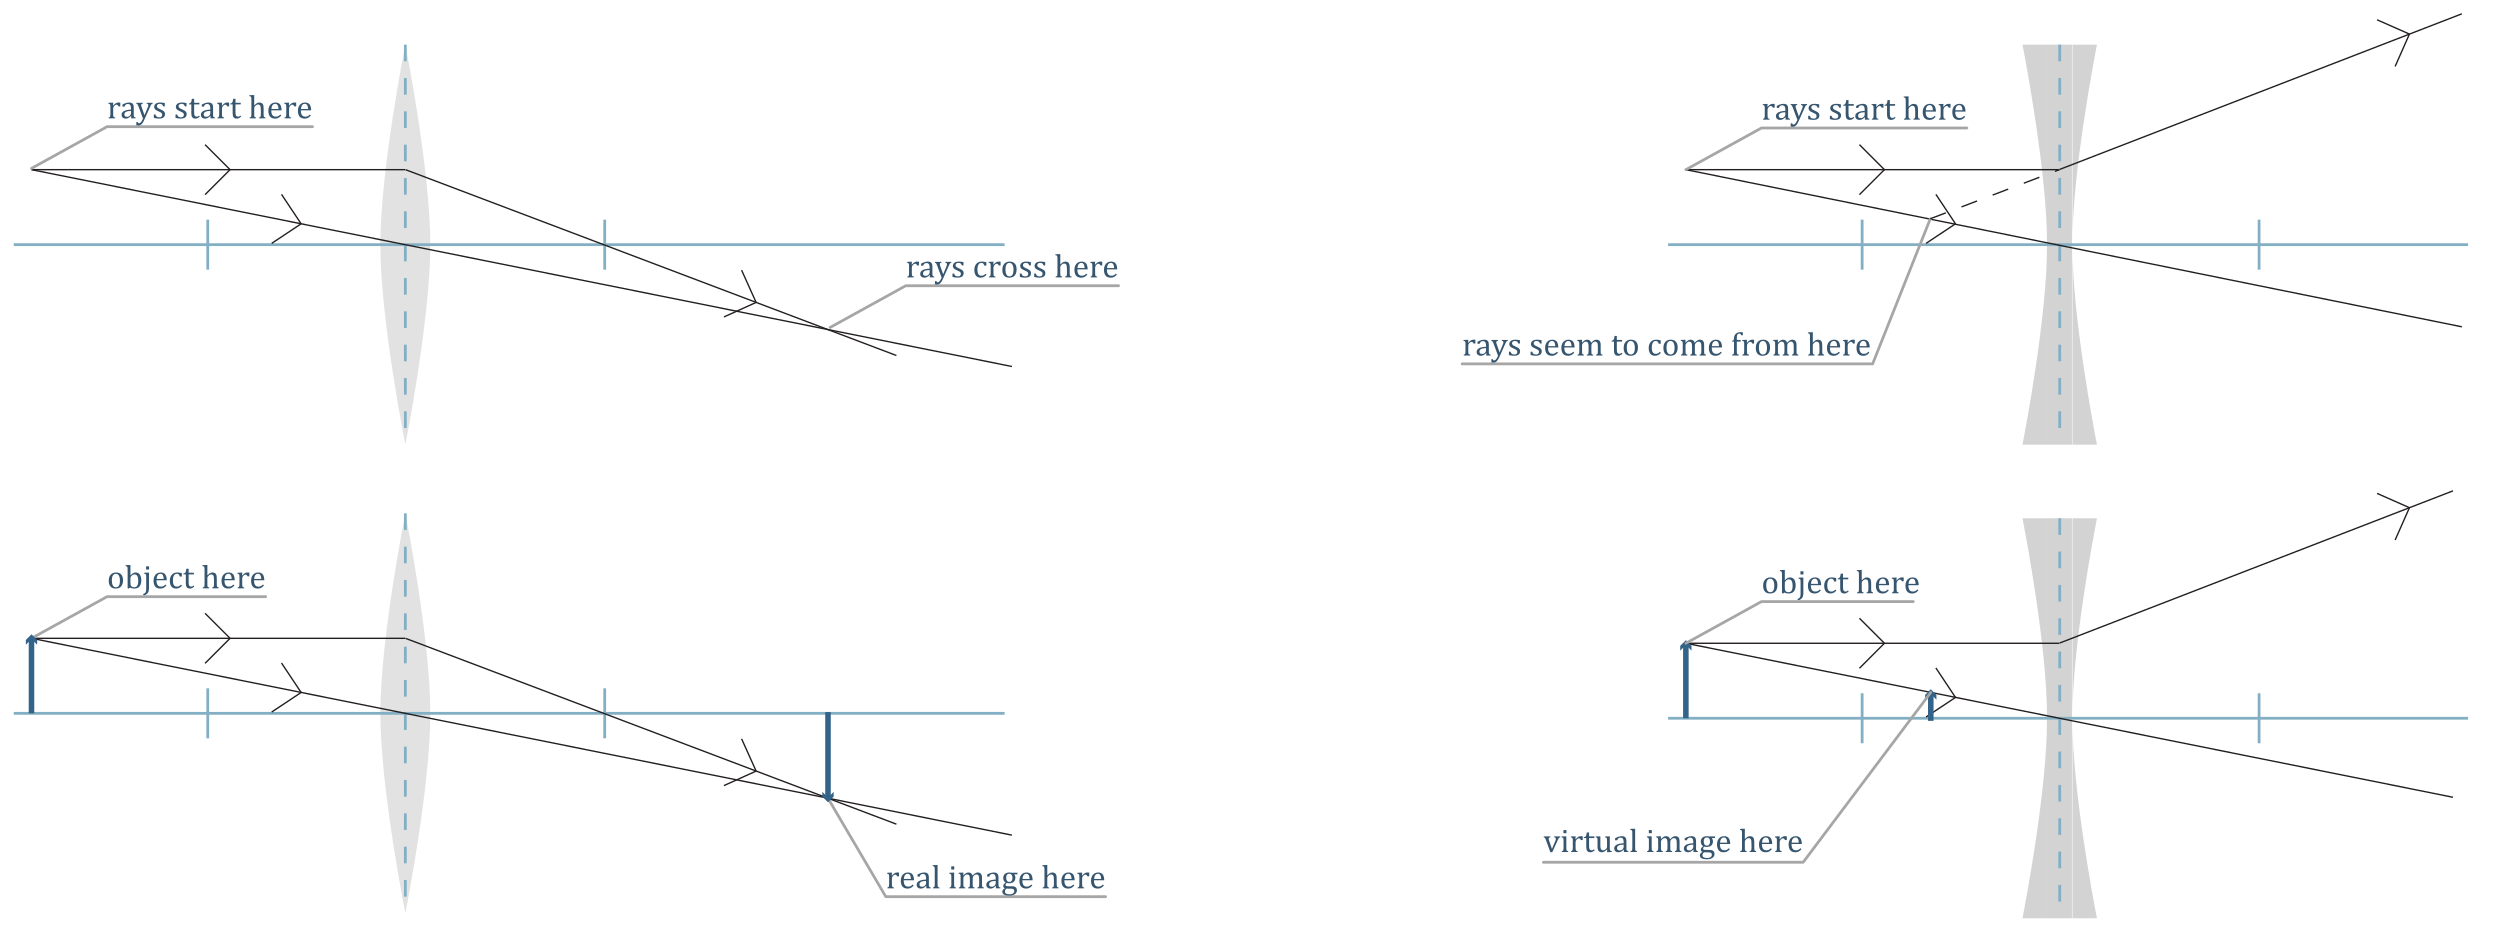 <?xml version="1.0" encoding="UTF-8"?>
<svg xmlns="http://www.w3.org/2000/svg" xmlns:xlink="http://www.w3.org/1999/xlink" width="900pt" height="339.425pt" viewBox="0 0 900 339.425" version="1.1">
<defs>
<g>
<symbol overflow="visible" id="glyph0-0">
<path style="stroke:none;" d="M 2.156 -4.625 L 2.234 -4.609 C 2.453 -4.867 2.648 -5.07 2.828 -5.219 C 3.016 -5.375 3.211 -5.492 3.422 -5.578 C 3.641 -5.66 3.883 -5.703 4.156 -5.703 C 4.375 -5.703 4.578 -5.691 4.766 -5.672 L 4.766 -4.312 L 4.109 -4.312 C 4.016 -4.531 3.91 -4.688 3.797 -4.781 C 3.691 -4.875 3.551 -4.922 3.375 -4.922 C 3.227 -4.922 3.086 -4.879 2.953 -4.797 C 2.816 -4.711 2.68 -4.594 2.547 -4.438 C 2.422 -4.281 2.332 -4.133 2.281 -4 C 2.227 -3.863 2.203 -3.703 2.203 -3.516 L 2.203 -1.469 C 2.203 -1.113 2.223 -0.867 2.266 -0.734 C 2.316 -0.598 2.391 -0.5 2.484 -0.438 C 2.586 -0.375 2.738 -0.32 2.938 -0.281 L 2.938 0 L 0.578 0 L 0.578 -0.281 C 0.723 -0.332 0.828 -0.375 0.891 -0.406 C 0.953 -0.445 1.004 -0.5 1.047 -0.562 C 1.098 -0.625 1.133 -0.719 1.156 -0.844 C 1.188 -0.969 1.203 -1.172 1.203 -1.453 L 1.203 -4 C 1.203 -4.25 1.195 -4.445 1.188 -4.594 C 1.176 -4.75 1.145 -4.875 1.094 -4.969 C 1.051 -5.062 0.984 -5.129 0.891 -5.172 C 0.797 -5.223 0.66 -5.266 0.484 -5.297 L 0.484 -5.594 L 1.859 -5.656 L 2.219 -5.656 Z M 2.156 -4.625 "/>
</symbol>
<symbol overflow="visible" id="glyph0-1">
<path style="stroke:none;" d="M 3.953 -0.844 L 3.875 -0.859 C 3.531 -0.516 3.207 -0.27 2.906 -0.125 C 2.613 0.02 2.297 0.094 1.953 0.094 C 1.66 0.094 1.398 0.035 1.172 -0.078 C 0.941 -0.191 0.766 -0.352 0.641 -0.562 C 0.523 -0.77 0.469 -1.016 0.469 -1.297 C 0.469 -1.859 0.75 -2.297 1.312 -2.609 C 1.875 -2.922 2.723 -3.102 3.859 -3.156 L 3.859 -3.531 C 3.859 -3.938 3.816 -4.254 3.734 -4.484 C 3.66 -4.723 3.539 -4.895 3.375 -5 C 3.207 -5.113 2.984 -5.172 2.703 -5.172 C 2.391 -5.172 2.141 -5.086 1.953 -4.922 C 1.773 -4.766 1.641 -4.531 1.547 -4.219 L 0.781 -4.219 L 0.781 -4.969 C 1.156 -5.164 1.469 -5.312 1.719 -5.406 C 1.969 -5.5 2.219 -5.57 2.469 -5.625 C 2.719 -5.676 2.969 -5.703 3.219 -5.703 C 3.602 -5.703 3.91 -5.641 4.141 -5.516 C 4.379 -5.391 4.555 -5.203 4.672 -4.953 C 4.797 -4.703 4.859 -4.316 4.859 -3.797 L 4.859 -1.766 C 4.859 -1.473 4.859 -1.266 4.859 -1.141 C 4.867 -1.023 4.879 -0.914 4.891 -0.812 C 4.91 -0.719 4.941 -0.641 4.984 -0.578 C 5.023 -0.516 5.082 -0.461 5.156 -0.422 C 5.238 -0.379 5.363 -0.332 5.531 -0.281 L 5.531 0 L 3.922 0 Z M 3.859 -2.672 C 3.066 -2.66 2.473 -2.551 2.078 -2.344 C 1.68 -2.145 1.484 -1.844 1.484 -1.438 C 1.484 -1.219 1.523 -1.039 1.609 -0.906 C 1.703 -0.781 1.816 -0.691 1.953 -0.641 C 2.086 -0.586 2.25 -0.562 2.438 -0.562 C 2.707 -0.562 2.953 -0.625 3.172 -0.75 C 3.391 -0.883 3.555 -1.051 3.672 -1.25 C 3.797 -1.445 3.859 -1.645 3.859 -1.844 Z M 3.859 -2.672 "/>
</symbol>
<symbol overflow="visible" id="glyph0-2">
<path style="stroke:none;" d="M 3.047 0.484 C 2.828 0.961 2.613 1.352 2.406 1.656 C 2.207 1.957 1.988 2.18 1.75 2.328 C 1.508 2.484 1.219 2.562 0.875 2.562 C 0.664 2.562 0.426 2.535 0.156 2.484 L 0.156 1.328 L 0.672 1.328 C 0.723 1.492 0.781 1.609 0.844 1.672 C 0.914 1.734 1.02 1.766 1.156 1.766 C 1.27 1.766 1.375 1.738 1.469 1.688 C 1.562 1.645 1.656 1.566 1.75 1.453 C 1.852 1.348 1.973 1.18 2.109 0.953 C 2.242 0.723 2.395 0.438 2.562 0.094 L 0.922 -4.312 C 0.816 -4.602 0.727 -4.805 0.656 -4.922 C 0.594 -5.035 0.523 -5.117 0.453 -5.172 C 0.379 -5.234 0.27 -5.281 0.125 -5.312 L 0.125 -5.609 L 2.5 -5.609 L 2.5 -5.312 C 2.32 -5.27 2.191 -5.227 2.109 -5.188 C 2.035 -5.145 1.984 -5.094 1.953 -5.031 C 1.922 -4.969 1.906 -4.883 1.906 -4.781 C 1.906 -4.676 1.914 -4.566 1.938 -4.453 C 1.957 -4.336 2 -4.207 2.062 -4.062 L 3.094 -1.125 L 4.266 -3.938 C 4.336 -4.094 4.391 -4.234 4.422 -4.359 C 4.461 -4.492 4.484 -4.617 4.484 -4.734 C 4.484 -4.898 4.438 -5.023 4.344 -5.109 C 4.25 -5.191 4.094 -5.258 3.875 -5.312 L 3.875 -5.609 L 6.062 -5.609 L 6.062 -5.312 C 5.906 -5.281 5.785 -5.234 5.703 -5.172 C 5.617 -5.109 5.535 -5.004 5.453 -4.859 C 5.379 -4.723 5.285 -4.531 5.172 -4.281 Z M 3.047 0.484 "/>
</symbol>
<symbol overflow="visible" id="glyph0-3">
<path style="stroke:none;" d="M 4.5 -4.312 L 3.938 -4.312 C 3.844 -4.551 3.738 -4.738 3.625 -4.875 C 3.508 -5.008 3.375 -5.102 3.219 -5.156 C 3.07 -5.207 2.895 -5.234 2.688 -5.234 C 2.375 -5.234 2.125 -5.16 1.938 -5.016 C 1.75 -4.867 1.656 -4.672 1.656 -4.422 C 1.656 -4.242 1.691 -4.094 1.766 -3.969 C 1.836 -3.852 1.953 -3.742 2.109 -3.641 C 2.266 -3.547 2.539 -3.41 2.938 -3.234 C 3.344 -3.066 3.648 -2.91 3.859 -2.766 C 4.078 -2.617 4.25 -2.445 4.375 -2.25 C 4.5 -2.062 4.562 -1.836 4.562 -1.578 C 4.562 -1.266 4.508 -1.004 4.406 -0.797 C 4.301 -0.586 4.148 -0.414 3.953 -0.281 C 3.766 -0.145 3.535 -0.051 3.266 0 C 3.004 0.062 2.719 0.094 2.406 0.094 C 2.082 0.094 1.766 0.066 1.453 0.016 C 1.141 -0.023 0.836 -0.086 0.547 -0.172 L 0.547 -1.391 L 1.125 -1.391 C 1.227 -1.035 1.383 -0.773 1.594 -0.609 C 1.801 -0.453 2.086 -0.375 2.453 -0.375 C 2.586 -0.375 2.723 -0.383 2.859 -0.406 C 2.992 -0.438 3.113 -0.484 3.219 -0.547 C 3.32 -0.617 3.406 -0.711 3.469 -0.828 C 3.531 -0.953 3.562 -1.102 3.562 -1.281 C 3.562 -1.477 3.52 -1.641 3.438 -1.766 C 3.363 -1.891 3.242 -2.004 3.078 -2.109 C 2.922 -2.211 2.633 -2.352 2.219 -2.531 C 1.863 -2.676 1.578 -2.816 1.359 -2.953 C 1.148 -3.098 0.984 -3.266 0.859 -3.453 C 0.734 -3.648 0.672 -3.879 0.672 -4.141 C 0.672 -4.461 0.758 -4.738 0.938 -4.969 C 1.113 -5.207 1.363 -5.391 1.688 -5.516 C 2.02 -5.641 2.406 -5.703 2.844 -5.703 C 3.102 -5.703 3.352 -5.688 3.594 -5.656 C 3.832 -5.633 4.133 -5.586 4.5 -5.516 Z M 4.5 -4.312 "/>
</symbol>
<symbol overflow="visible" id="glyph0-4">
<path style="stroke:none;" d=""/>
</symbol>
<symbol overflow="visible" id="glyph0-5">
<path style="stroke:none;" d="M 0.219 -5.312 C 0.414 -5.344 0.57 -5.395 0.688 -5.469 C 0.812 -5.551 0.906 -5.648 0.969 -5.766 C 1.039 -5.891 1.098 -6.047 1.141 -6.234 C 1.18 -6.422 1.223 -6.691 1.266 -7.047 L 2.094 -7.047 L 2.094 -5.609 L 3.984 -5.609 L 3.984 -5.016 L 2.094 -5.016 L 2.094 -2.406 C 2.094 -2.02 2.109 -1.711 2.141 -1.484 C 2.172 -1.266 2.227 -1.094 2.312 -0.969 C 2.395 -0.844 2.488 -0.75 2.594 -0.688 C 2.707 -0.633 2.852 -0.609 3.031 -0.609 C 3.188 -0.609 3.332 -0.641 3.469 -0.703 C 3.602 -0.773 3.738 -0.867 3.875 -0.984 L 4.141 -0.672 C 3.859 -0.398 3.594 -0.203 3.344 -0.078 C 3.102 0.035 2.848 0.094 2.578 0.094 C 2.078 0.094 1.703 -0.051 1.453 -0.344 C 1.203 -0.645 1.078 -1.117 1.078 -1.766 L 1.078 -5.016 L 0.219 -5.016 Z M 0.219 -5.312 "/>
</symbol>
<symbol overflow="visible" id="glyph0-6">
<path style="stroke:none;" d="M 2.141 -4.688 L 2.156 -4.672 C 2.469 -4.984 2.711 -5.203 2.891 -5.328 C 3.066 -5.453 3.238 -5.547 3.406 -5.609 C 3.582 -5.672 3.77 -5.703 3.969 -5.703 C 4.188 -5.703 4.379 -5.676 4.547 -5.625 C 4.711 -5.57 4.859 -5.492 4.984 -5.391 C 5.117 -5.285 5.223 -5.156 5.297 -5 C 5.379 -4.852 5.438 -4.676 5.469 -4.469 C 5.508 -4.258 5.531 -3.992 5.531 -3.672 L 5.531 -1.469 C 5.531 -1.125 5.547 -0.891 5.578 -0.766 C 5.609 -0.648 5.66 -0.555 5.734 -0.484 C 5.816 -0.41 5.973 -0.344 6.203 -0.281 L 6.203 0 L 3.891 0 L 3.891 -0.281 C 4.047 -0.332 4.156 -0.375 4.219 -0.406 C 4.281 -0.445 4.332 -0.5 4.375 -0.562 C 4.426 -0.625 4.461 -0.719 4.484 -0.844 C 4.516 -0.977 4.531 -1.176 4.531 -1.438 L 4.531 -2.984 C 4.531 -3.492 4.504 -3.883 4.453 -4.156 C 4.398 -4.438 4.297 -4.645 4.141 -4.781 C 3.984 -4.926 3.77 -5 3.5 -5 C 3.344 -5 3.203 -4.969 3.078 -4.906 C 2.953 -4.852 2.805 -4.754 2.641 -4.609 C 2.473 -4.473 2.348 -4.332 2.266 -4.188 C 2.18 -4.039 2.141 -3.879 2.141 -3.703 L 2.141 -1.469 C 2.141 -1.195 2.145 -1.004 2.156 -0.891 C 2.176 -0.785 2.203 -0.691 2.234 -0.609 C 2.273 -0.535 2.332 -0.473 2.406 -0.422 C 2.488 -0.379 2.617 -0.332 2.797 -0.281 L 2.797 0 L 0.469 0 L 0.469 -0.281 C 0.645 -0.332 0.77 -0.379 0.844 -0.422 C 0.914 -0.461 0.973 -0.516 1.016 -0.578 C 1.055 -0.648 1.082 -0.75 1.094 -0.875 C 1.113 -1 1.125 -1.195 1.125 -1.469 L 1.125 -6.375 C 1.125 -6.75 1.117 -7.008 1.109 -7.156 C 1.109 -7.301 1.094 -7.426 1.062 -7.531 C 1.039 -7.633 1.008 -7.711 0.969 -7.766 C 0.926 -7.828 0.863 -7.875 0.781 -7.906 C 0.707 -7.945 0.57 -7.984 0.375 -8.016 L 0.375 -8.328 L 1.781 -8.391 L 2.141 -8.391 Z M 2.141 -4.688 "/>
</symbol>
<symbol overflow="visible" id="glyph0-7">
<path style="stroke:none;" d="M 5.25 -1 C 5 -0.738 4.77 -0.531 4.562 -0.375 C 4.352 -0.227 4.125 -0.113 3.875 -0.031 C 3.625 0.051 3.348 0.094 3.047 0.094 C 2.242 0.094 1.633 -0.145 1.219 -0.625 C 0.812 -1.113 0.609 -1.828 0.609 -2.766 C 0.609 -3.348 0.711 -3.859 0.922 -4.297 C 1.129 -4.742 1.426 -5.086 1.812 -5.328 C 2.195 -5.578 2.645 -5.703 3.156 -5.703 C 3.551 -5.703 3.883 -5.641 4.156 -5.516 C 4.438 -5.391 4.66 -5.219 4.828 -5 C 4.992 -4.781 5.117 -4.504 5.203 -4.172 C 5.297 -3.848 5.352 -3.422 5.375 -2.891 L 1.672 -2.891 L 1.672 -2.781 C 1.672 -2.32 1.723 -1.938 1.828 -1.625 C 1.93 -1.312 2.102 -1.062 2.344 -0.875 C 2.582 -0.695 2.891 -0.609 3.266 -0.609 C 3.586 -0.609 3.875 -0.664 4.125 -0.781 C 4.383 -0.906 4.641 -1.102 4.891 -1.375 Z M 4.266 -3.375 C 4.242 -3.801 4.191 -4.145 4.109 -4.406 C 4.023 -4.676 3.898 -4.879 3.734 -5.016 C 3.578 -5.16 3.363 -5.234 3.094 -5.234 C 2.688 -5.234 2.363 -5.07 2.125 -4.75 C 1.883 -4.426 1.742 -3.969 1.703 -3.375 Z M 4.266 -3.375 "/>
</symbol>
<symbol overflow="visible" id="glyph0-8">
<path style="stroke:none;" d="M 3.125 0.094 C 2.312 0.094 1.688 -0.145 1.25 -0.625 C 0.82 -1.102 0.609 -1.812 0.609 -2.75 C 0.609 -3.395 0.723 -3.938 0.953 -4.375 C 1.18 -4.82 1.488 -5.156 1.875 -5.375 C 2.27 -5.594 2.719 -5.703 3.219 -5.703 C 4.051 -5.703 4.68 -5.457 5.109 -4.969 C 5.535 -4.488 5.75 -3.789 5.75 -2.875 C 5.75 -2.227 5.641 -1.68 5.422 -1.234 C 5.211 -0.785 4.91 -0.453 4.516 -0.234 C 4.117 -0.016 3.656 0.094 3.125 0.094 Z M 1.719 -2.875 C 1.719 -2.07 1.844 -1.453 2.094 -1.016 C 2.352 -0.586 2.723 -0.375 3.203 -0.375 C 3.461 -0.375 3.688 -0.438 3.875 -0.562 C 4.062 -0.688 4.211 -0.852 4.328 -1.062 C 4.441 -1.281 4.52 -1.531 4.562 -1.812 C 4.613 -2.102 4.641 -2.398 4.641 -2.703 C 4.641 -3.273 4.578 -3.75 4.453 -4.125 C 4.328 -4.508 4.156 -4.789 3.938 -4.969 C 3.719 -5.145 3.469 -5.234 3.188 -5.234 C 2.719 -5.234 2.352 -5.031 2.094 -4.625 C 1.844 -4.219 1.719 -3.633 1.719 -2.875 Z M 1.719 -2.875 "/>
</symbol>
<symbol overflow="visible" id="glyph0-9">
<path style="stroke:none;" d="M 2.047 -4.688 L 2.062 -4.672 C 2.344 -4.961 2.57 -5.172 2.75 -5.297 C 2.938 -5.422 3.125 -5.52 3.312 -5.594 C 3.508 -5.664 3.723 -5.703 3.953 -5.703 C 4.367 -5.703 4.723 -5.594 5.016 -5.375 C 5.316 -5.164 5.547 -4.848 5.703 -4.422 C 5.867 -3.992 5.953 -3.473 5.953 -2.859 C 5.953 -2.223 5.852 -1.68 5.656 -1.234 C 5.469 -0.797 5.188 -0.461 4.812 -0.234 C 4.438 -0.016 3.988 0.094 3.469 0.094 C 3.188 0.094 2.914 0.066 2.656 0.016 C 2.406 -0.035 2.141 -0.129 1.859 -0.266 L 1.438 0.094 L 1.031 0 L 1.031 -6.375 C 1.031 -6.75 1.023 -7.008 1.016 -7.156 C 1.016 -7.301 1 -7.426 0.969 -7.531 C 0.945 -7.633 0.914 -7.711 0.875 -7.766 C 0.832 -7.828 0.77 -7.875 0.688 -7.906 C 0.613 -7.945 0.477 -7.984 0.281 -8.016 L 0.281 -8.328 L 1.703 -8.391 L 2.047 -8.391 Z M 2.047 -2.109 C 2.047 -1.805 2.055 -1.566 2.078 -1.391 C 2.109 -1.211 2.156 -1.066 2.219 -0.953 C 2.289 -0.836 2.383 -0.727 2.5 -0.625 C 2.625 -0.531 2.758 -0.461 2.906 -0.422 C 3.062 -0.391 3.234 -0.375 3.422 -0.375 C 3.891 -0.375 4.242 -0.562 4.484 -0.938 C 4.734 -1.32 4.859 -1.898 4.859 -2.672 C 4.859 -3.441 4.75 -4.02 4.531 -4.406 C 4.312 -4.801 3.977 -5 3.531 -5 C 3.301 -5 3.109 -4.961 2.953 -4.891 C 2.797 -4.816 2.641 -4.707 2.484 -4.562 C 2.336 -4.426 2.227 -4.285 2.156 -4.141 C 2.082 -4.004 2.047 -3.844 2.047 -3.656 Z M 2.047 -2.109 "/>
</symbol>
<symbol overflow="visible" id="glyph0-10">
<path style="stroke:none;" d="M 2.188 -7.906 L 2.188 -6.766 L 1.109 -6.766 L 1.109 -7.906 Z M 2.156 -0.109 C 2.156 0.43 2.098 0.863 1.984 1.188 C 1.867 1.52 1.672 1.801 1.391 2.031 C 1.117 2.258 0.734 2.445 0.234 2.594 L 0.031 2.078 C 0.27 1.984 0.453 1.895 0.578 1.812 C 0.711 1.727 0.816 1.629 0.891 1.516 C 0.973 1.41 1.035 1.266 1.078 1.078 C 1.129 0.891 1.156 0.648 1.156 0.359 L 1.156 -4 C 1.156 -4.301 1.145 -4.52 1.125 -4.656 C 1.113 -4.789 1.086 -4.895 1.047 -4.969 C 1.016 -5.051 0.957 -5.113 0.875 -5.156 C 0.789 -5.207 0.641 -5.254 0.422 -5.297 L 0.422 -5.609 L 1.797 -5.656 L 2.156 -5.656 Z M 2.156 -0.109 "/>
</symbol>
<symbol overflow="visible" id="glyph0-11">
<path style="stroke:none;" d="M 4.938 -5.469 L 4.938 -4.25 L 4.188 -4.25 C 4.125 -4.5 4.039 -4.695 3.938 -4.844 C 3.844 -4.988 3.727 -5.086 3.594 -5.141 C 3.469 -5.203 3.312 -5.234 3.125 -5.234 C 2.852 -5.234 2.609 -5.145 2.391 -4.969 C 2.18 -4.801 2.016 -4.535 1.891 -4.172 C 1.773 -3.816 1.719 -3.379 1.719 -2.859 C 1.719 -2.523 1.738 -2.219 1.781 -1.938 C 1.832 -1.664 1.91 -1.43 2.016 -1.234 C 2.129 -1.035 2.281 -0.879 2.469 -0.766 C 2.656 -0.66 2.891 -0.609 3.172 -0.609 C 3.441 -0.609 3.691 -0.66 3.922 -0.766 C 4.148 -0.879 4.391 -1.066 4.641 -1.328 L 4.984 -0.938 C 4.785 -0.719 4.609 -0.551 4.453 -0.438 C 4.297 -0.32 4.129 -0.223 3.953 -0.141 C 3.785 -0.055 3.613 0 3.438 0.031 C 3.27 0.07 3.086 0.094 2.891 0.094 C 2.148 0.094 1.582 -0.148 1.188 -0.641 C 0.801 -1.129 0.609 -1.836 0.609 -2.766 C 0.609 -3.348 0.719 -3.859 0.938 -4.297 C 1.156 -4.742 1.461 -5.086 1.859 -5.328 C 2.254 -5.578 2.711 -5.703 3.234 -5.703 C 3.547 -5.703 3.836 -5.68 4.109 -5.641 C 4.391 -5.609 4.664 -5.551 4.938 -5.469 Z M 4.938 -5.469 "/>
</symbol>
<symbol overflow="visible" id="glyph0-12">
<path style="stroke:none;" d="M 2.141 -1.469 C 2.141 -1.133 2.156 -0.898 2.188 -0.766 C 2.219 -0.629 2.273 -0.523 2.359 -0.453 C 2.441 -0.391 2.586 -0.332 2.797 -0.281 L 2.797 0 L 0.469 0 L 0.469 -0.281 C 0.656 -0.332 0.785 -0.383 0.859 -0.438 C 0.941 -0.5 1 -0.566 1.031 -0.641 C 1.062 -0.711 1.082 -0.816 1.094 -0.953 C 1.113 -1.086 1.125 -1.258 1.125 -1.469 L 1.125 -6.375 C 1.125 -6.75 1.117 -7.008 1.109 -7.156 C 1.109 -7.301 1.094 -7.426 1.062 -7.531 C 1.039 -7.633 1.004 -7.711 0.953 -7.766 C 0.91 -7.828 0.852 -7.875 0.781 -7.906 C 0.707 -7.945 0.57 -7.984 0.375 -8.016 L 0.375 -8.328 L 1.781 -8.391 L 2.141 -8.391 Z M 2.141 -1.469 "/>
</symbol>
<symbol overflow="visible" id="glyph0-13">
<path style="stroke:none;" d="M 2.25 -7.906 L 2.25 -6.766 L 1.172 -6.766 L 1.172 -7.906 Z M 0.562 -0.281 C 0.719 -0.332 0.828 -0.375 0.891 -0.406 C 0.953 -0.445 1.004 -0.5 1.047 -0.562 C 1.098 -0.625 1.133 -0.719 1.156 -0.844 C 1.188 -0.969 1.203 -1.172 1.203 -1.453 L 1.203 -4 C 1.203 -4.25 1.195 -4.445 1.188 -4.594 C 1.176 -4.75 1.145 -4.875 1.094 -4.969 C 1.051 -5.062 0.984 -5.129 0.891 -5.172 C 0.797 -5.223 0.66 -5.266 0.484 -5.297 L 0.484 -5.609 L 1.859 -5.656 L 2.203 -5.656 L 2.203 -1.469 C 2.203 -1.133 2.219 -0.898 2.25 -0.766 C 2.281 -0.629 2.336 -0.523 2.422 -0.453 C 2.516 -0.391 2.66 -0.332 2.859 -0.281 L 2.859 0 L 0.562 0 Z M 0.562 -0.281 "/>
</symbol>
<symbol overflow="visible" id="glyph0-14">
<path style="stroke:none;" d="M 2.156 -4.703 L 2.234 -4.672 C 2.461 -4.91 2.648 -5.086 2.797 -5.203 C 2.953 -5.328 3.098 -5.426 3.234 -5.5 C 3.379 -5.57 3.516 -5.625 3.641 -5.656 C 3.766 -5.688 3.891 -5.703 4.016 -5.703 C 4.41 -5.703 4.727 -5.609 4.969 -5.422 C 5.219 -5.242 5.391 -4.969 5.484 -4.594 C 5.773 -4.895 6.008 -5.113 6.188 -5.25 C 6.375 -5.395 6.562 -5.504 6.75 -5.578 C 6.938 -5.66 7.141 -5.703 7.359 -5.703 C 7.629 -5.703 7.859 -5.66 8.047 -5.578 C 8.234 -5.504 8.391 -5.391 8.516 -5.234 C 8.648 -5.078 8.75 -4.879 8.812 -4.641 C 8.875 -4.398 8.906 -4.078 8.906 -3.672 L 8.906 -1.469 C 8.906 -1.164 8.91 -0.957 8.922 -0.844 C 8.941 -0.738 8.973 -0.656 9.016 -0.594 C 9.055 -0.531 9.113 -0.473 9.188 -0.422 C 9.258 -0.379 9.383 -0.332 9.562 -0.281 L 9.562 0 L 7.25 0 L 7.25 -0.281 C 7.406 -0.332 7.516 -0.375 7.578 -0.406 C 7.648 -0.445 7.707 -0.5 7.75 -0.562 C 7.789 -0.625 7.82 -0.719 7.844 -0.844 C 7.875 -0.977 7.891 -1.176 7.891 -1.438 L 7.891 -2.984 C 7.891 -3.305 7.879 -3.578 7.859 -3.797 C 7.848 -4.016 7.82 -4.188 7.781 -4.312 C 7.75 -4.445 7.707 -4.551 7.656 -4.625 C 7.602 -4.695 7.539 -4.758 7.469 -4.812 C 7.406 -4.875 7.328 -4.922 7.234 -4.953 C 7.148 -4.984 7.031 -5 6.875 -5 C 6.719 -5 6.57 -4.969 6.438 -4.906 C 6.301 -4.844 6.156 -4.734 6 -4.578 C 5.844 -4.43 5.727 -4.281 5.656 -4.125 C 5.594 -3.977 5.562 -3.805 5.562 -3.609 L 5.562 -1.469 C 5.562 -1.164 5.566 -0.957 5.578 -0.844 C 5.598 -0.738 5.625 -0.656 5.656 -0.594 C 5.695 -0.531 5.754 -0.473 5.828 -0.422 C 5.91 -0.379 6.039 -0.332 6.219 -0.281 L 6.219 0 L 3.906 0 L 3.906 -0.281 C 4.062 -0.332 4.172 -0.375 4.234 -0.406 C 4.305 -0.445 4.363 -0.5 4.406 -0.562 C 4.445 -0.625 4.477 -0.719 4.5 -0.844 C 4.531 -0.977 4.547 -1.176 4.547 -1.438 L 4.547 -2.984 C 4.547 -3.328 4.535 -3.609 4.516 -3.828 C 4.492 -4.047 4.461 -4.219 4.422 -4.344 C 4.379 -4.477 4.328 -4.586 4.266 -4.672 C 4.203 -4.754 4.133 -4.816 4.062 -4.859 C 4 -4.898 3.922 -4.93 3.828 -4.953 C 3.742 -4.984 3.645 -5 3.531 -5 C 3.375 -5 3.223 -4.961 3.078 -4.891 C 2.941 -4.816 2.801 -4.707 2.656 -4.562 C 2.508 -4.426 2.395 -4.285 2.312 -4.141 C 2.238 -3.992 2.203 -3.832 2.203 -3.656 L 2.203 -1.469 C 2.203 -1.238 2.207 -1.066 2.219 -0.953 C 2.238 -0.836 2.258 -0.742 2.281 -0.672 C 2.312 -0.609 2.344 -0.555 2.375 -0.516 C 2.414 -0.473 2.473 -0.43 2.547 -0.391 C 2.617 -0.359 2.727 -0.32 2.875 -0.281 L 2.875 0 L 0.578 0 L 0.578 -0.281 C 0.723 -0.332 0.828 -0.375 0.891 -0.406 C 0.953 -0.445 1.004 -0.5 1.047 -0.562 C 1.098 -0.625 1.133 -0.719 1.156 -0.844 C 1.188 -0.969 1.203 -1.172 1.203 -1.453 L 1.203 -4 C 1.203 -4.25 1.195 -4.445 1.188 -4.594 C 1.176 -4.75 1.145 -4.875 1.094 -4.969 C 1.051 -5.062 0.984 -5.129 0.891 -5.172 C 0.797 -5.223 0.66 -5.266 0.484 -5.297 L 0.484 -5.609 L 1.859 -5.656 L 2.219 -5.656 Z M 2.156 -4.703 "/>
</symbol>
<symbol overflow="visible" id="glyph0-15">
<path style="stroke:none;" d="M 5.828 -5.016 L 4.734 -5.047 L 4.688 -4.984 C 4.812 -4.867 4.906 -4.703 4.969 -4.484 C 5.039 -4.273 5.078 -4.051 5.078 -3.812 C 5.078 -3.176 4.879 -2.688 4.484 -2.344 C 4.098 -2 3.539 -1.828 2.812 -1.828 C 2.488 -1.828 2.211 -1.867 1.984 -1.953 C 1.68 -1.723 1.531 -1.5 1.531 -1.281 C 1.531 -1.133 1.555 -1.023 1.609 -0.953 C 1.672 -0.879 1.766 -0.828 1.891 -0.797 C 2.023 -0.766 2.227 -0.75 2.5 -0.75 L 3.906 -0.75 C 4.32 -0.75 4.66 -0.68 4.922 -0.547 C 5.18 -0.422 5.363 -0.25 5.469 -0.031 C 5.582 0.188 5.641 0.441 5.641 0.734 C 5.641 1.098 5.535 1.422 5.328 1.703 C 5.117 1.992 4.812 2.219 4.406 2.375 C 4.008 2.539 3.547 2.625 3.016 2.625 C 2.617 2.625 2.258 2.598 1.938 2.547 C 1.613 2.504 1.332 2.426 1.094 2.312 C 0.863 2.195 0.688 2.047 0.562 1.859 C 0.438 1.68 0.375 1.457 0.375 1.188 C 0.375 0.945 0.453 0.723 0.609 0.516 C 0.773 0.316 1.008 0.141 1.312 -0.016 C 1.125 -0.086 0.977 -0.195 0.875 -0.344 C 0.77 -0.488 0.719 -0.656 0.719 -0.844 C 0.719 -1.07 0.781 -1.273 0.906 -1.453 C 1.031 -1.641 1.254 -1.852 1.578 -2.094 C 1.297 -2.258 1.078 -2.484 0.922 -2.766 C 0.773 -3.047 0.703 -3.367 0.703 -3.734 C 0.703 -4.066 0.758 -4.352 0.875 -4.594 C 0.988 -4.844 1.145 -5.051 1.344 -5.219 C 1.539 -5.383 1.77 -5.504 2.031 -5.578 C 2.301 -5.66 2.594 -5.703 2.906 -5.703 C 3.188 -5.703 3.469 -5.672 3.75 -5.609 L 5.828 -5.609 Z M 1.766 -3.828 C 1.766 -3.336 1.863 -2.957 2.062 -2.688 C 2.258 -2.426 2.547 -2.297 2.922 -2.297 C 3.117 -2.297 3.285 -2.332 3.422 -2.406 C 3.566 -2.477 3.68 -2.582 3.766 -2.719 C 3.859 -2.852 3.926 -3.004 3.969 -3.172 C 4.008 -3.348 4.031 -3.535 4.031 -3.734 C 4.031 -4.078 3.977 -4.363 3.875 -4.594 C 3.781 -4.82 3.648 -4.988 3.484 -5.094 C 3.316 -5.195 3.125 -5.25 2.906 -5.25 C 2.531 -5.25 2.242 -5.125 2.047 -4.875 C 1.859 -4.633 1.766 -4.285 1.766 -3.828 Z M 1.906 0.094 C 1.707 0.238 1.555 0.395 1.453 0.562 C 1.359 0.727 1.312 0.914 1.312 1.125 C 1.312 1.477 1.445 1.738 1.719 1.906 C 2 2.07 2.426 2.156 3 2.156 C 3.352 2.156 3.656 2.109 3.906 2.016 C 4.164 1.922 4.359 1.785 4.484 1.609 C 4.617 1.43 4.688 1.227 4.688 1 C 4.688 0.883 4.672 0.773 4.641 0.672 C 4.617 0.566 4.566 0.473 4.484 0.391 C 4.41 0.316 4.301 0.254 4.156 0.203 C 4.02 0.148 3.836 0.125 3.609 0.125 L 2.75 0.125 C 2.426 0.125 2.145 0.113 1.906 0.094 Z M 1.906 0.094 "/>
</symbol>
<symbol overflow="visible" id="glyph0-16">
<path style="stroke:none;" d="M 2.5 -5.609 L 2.5 -5.312 C 2.32 -5.27 2.195 -5.227 2.125 -5.188 C 2.051 -5.156 1.992 -5.109 1.953 -5.047 C 1.922 -4.984 1.906 -4.895 1.906 -4.781 C 1.906 -4.676 1.914 -4.566 1.938 -4.453 C 1.957 -4.336 2 -4.207 2.062 -4.062 L 3.078 -1.094 L 4.266 -3.938 C 4.348 -4.125 4.406 -4.273 4.438 -4.391 C 4.469 -4.516 4.484 -4.629 4.484 -4.734 C 4.484 -4.898 4.438 -5.023 4.344 -5.109 C 4.258 -5.191 4.102 -5.258 3.875 -5.312 L 3.875 -5.609 L 6.062 -5.609 L 6.062 -5.312 C 5.906 -5.281 5.785 -5.234 5.703 -5.172 C 5.617 -5.109 5.535 -5.004 5.453 -4.859 C 5.379 -4.723 5.285 -4.531 5.172 -4.281 L 3.188 0.062 L 2.5 0.062 L 0.922 -4.312 C 0.805 -4.613 0.719 -4.82 0.656 -4.938 C 0.594 -5.051 0.52 -5.133 0.438 -5.188 C 0.363 -5.238 0.254 -5.281 0.109 -5.312 L 0.109 -5.609 Z M 2.5 -5.609 "/>
</symbol>
<symbol overflow="visible" id="glyph0-17">
<path style="stroke:none;" d="M 0.422 -5.609 L 2.094 -5.609 L 2.094 -2.625 C 2.094 -2.164 2.109 -1.816 2.141 -1.578 C 2.18 -1.336 2.238 -1.156 2.312 -1.031 C 2.383 -0.914 2.484 -0.816 2.609 -0.734 C 2.734 -0.648 2.91 -0.609 3.141 -0.609 C 3.285 -0.609 3.426 -0.633 3.562 -0.688 C 3.707 -0.75 3.863 -0.852 4.031 -1 C 4.195 -1.145 4.316 -1.289 4.391 -1.438 C 4.461 -1.582 4.5 -1.754 4.5 -1.953 L 4.5 -4.141 C 4.5 -4.367 4.488 -4.535 4.469 -4.641 C 4.457 -4.754 4.438 -4.844 4.406 -4.906 C 4.383 -4.977 4.352 -5.035 4.312 -5.078 C 4.281 -5.129 4.227 -5.172 4.156 -5.203 C 4.094 -5.234 3.984 -5.27 3.828 -5.312 L 3.828 -5.609 L 5.5 -5.609 L 5.5 -1.594 C 5.5 -1.301 5.504 -1.086 5.516 -0.953 C 5.523 -0.816 5.551 -0.707 5.594 -0.625 C 5.633 -0.551 5.695 -0.488 5.781 -0.438 C 5.863 -0.395 6.008 -0.352 6.219 -0.312 L 6.219 0 L 4.875 0.062 L 4.516 0.062 L 4.547 -0.906 L 4.469 -0.922 C 4.145 -0.578 3.832 -0.32 3.531 -0.156 C 3.238 0.008 2.945 0.094 2.656 0.094 C 2.289 0.094 1.992 0.023 1.766 -0.109 C 1.535 -0.254 1.363 -0.469 1.25 -0.75 C 1.133 -1.031 1.078 -1.422 1.078 -1.922 L 1.078 -4.141 C 1.078 -4.473 1.066 -4.695 1.047 -4.812 C 1.023 -4.938 0.977 -5.035 0.906 -5.109 C 0.832 -5.18 0.672 -5.25 0.422 -5.312 Z M 0.422 -5.609 "/>
</symbol>
<symbol overflow="visible" id="glyph0-18">
<path style="stroke:none;" d="M 3.578 -5.016 L 2.188 -5.016 L 2.188 -1.469 C 2.188 -1.207 2.195 -1.008 2.219 -0.875 C 2.238 -0.738 2.273 -0.633 2.328 -0.562 C 2.379 -0.5 2.441 -0.445 2.516 -0.406 C 2.598 -0.363 2.727 -0.32 2.906 -0.281 L 2.906 0 L 0.516 0 L 0.516 -0.281 C 0.68 -0.332 0.801 -0.379 0.875 -0.422 C 0.945 -0.461 1.004 -0.516 1.047 -0.578 C 1.086 -0.648 1.117 -0.75 1.141 -0.875 C 1.16 -1 1.172 -1.195 1.172 -1.469 L 1.172 -5.016 L 0.469 -5.016 L 0.469 -5.312 C 0.613 -5.332 0.707 -5.348 0.75 -5.359 C 0.801 -5.379 0.848 -5.398 0.891 -5.422 C 0.941 -5.453 0.984 -5.492 1.016 -5.547 C 1.047 -5.598 1.07 -5.672 1.094 -5.766 C 1.125 -5.867 1.148 -6.008 1.172 -6.188 C 1.203 -6.613 1.273 -6.957 1.391 -7.219 C 1.516 -7.488 1.691 -7.719 1.922 -7.906 C 2.148 -8.094 2.395 -8.223 2.656 -8.297 C 2.914 -8.379 3.219 -8.422 3.562 -8.422 C 3.875 -8.422 4.141 -8.395 4.359 -8.344 L 4.359 -7.297 L 3.781 -7.297 C 3.695 -7.523 3.602 -7.688 3.5 -7.781 C 3.406 -7.875 3.27 -7.922 3.094 -7.922 C 2.969 -7.922 2.859 -7.898 2.766 -7.859 C 2.68 -7.828 2.602 -7.773 2.531 -7.703 C 2.457 -7.629 2.391 -7.531 2.328 -7.406 C 2.273 -7.281 2.238 -7.125 2.219 -6.938 C 2.195 -6.75 2.188 -6.508 2.188 -6.219 L 2.188 -5.609 L 3.578 -5.609 Z M 3.578 -5.016 "/>
</symbol>
</g>
<filter id="alpha" filterUnits="objectBoundingBox" x="0%" y="0%" width="100%" height="100%">
  <feColorMatrix type="matrix" in="SourceGraphic" values="0 0 0 0 1 0 0 0 0 1 0 0 0 0 1 0 0 0 1 0"/>
</filter>
<mask id="mask0">
  <g filter="url(#alpha)">
<rect x="0" y="0" width="900" height="339.425" style="fill:rgb(0%,0%,0%);fill-opacity:0.65;stroke:none;"/>
  </g>
</mask>
<clipPath id="clip2">
  <path d="M 0.922 0.078 L 18.922 0.078 L 18.922 144.078 L 0.922 144.078 Z M 0.922 0.078 "/>
</clipPath>
<clipPath id="clip1">
  <rect width="19" height="145"/>
</clipPath>
<g id="surface2576" clip-path="url(#clip1)">
<g clip-path="url(#clip2)" clip-rule="nonzero">
<path style=" stroke:none;fill-rule:nonzero;fill:rgb(82.745%,82.431%,82.509%);fill-opacity:1;" d="M 9.922 0.078 C 9.922 0.078 0.922 45.078 0.922 72.078 C 0.922 99.078 9.922 144.078 9.922 144.078 C 9.922 144.078 18.922 99.078 18.922 72.078 C 18.922 45.078 9.922 0.078 9.922 0.078 "/>
</g>
</g>
<mask id="mask1">
  <g filter="url(#alpha)">
<rect x="0" y="0" width="900" height="339.425" style="fill:rgb(0%,0%,0%);fill-opacity:0.65;stroke:none;"/>
  </g>
</mask>
<clipPath id="clip4">
  <path d="M 0.922 0.793 L 18.922 0.793 L 18.922 144.793 L 0.922 144.793 Z M 0.922 0.793 "/>
</clipPath>
<clipPath id="clip3">
  <rect width="19" height="145"/>
</clipPath>
<g id="surface2578" clip-path="url(#clip3)">
<g clip-path="url(#clip4)" clip-rule="nonzero">
<path style=" stroke:none;fill-rule:nonzero;fill:rgb(82.745%,82.431%,82.509%);fill-opacity:1;" d="M 9.922 0.793 C 9.922 0.793 0.922 45.793 0.922 72.793 C 0.922 99.793 9.922 144.793 9.922 144.793 C 9.922 144.793 18.922 99.793 18.922 72.793 C 18.922 45.797 9.922 0.793 9.922 0.793 "/>
</g>
</g>
</defs>
<g id="surface2572">
<path style=" stroke:none;fill-rule:nonzero;fill:rgb(82.745%,82.431%,82.509%);fill-opacity:1;" d="M 746.09 16.078 L 746.09 87.137 C 746.09 62.43 753.621 22.66 754.902 16.078 Z M 746.09 16.078 "/>
<path style=" stroke:none;fill-rule:nonzero;fill:rgb(82.745%,82.431%,82.509%);fill-opacity:1;" d="M 728.09 16.078 C 729.367 22.66 736.902 62.43 736.902 87.137 L 736.902 16.078 Z M 728.09 16.078 "/>
<path style=" stroke:none;fill-rule:nonzero;fill:rgb(82.745%,82.431%,82.509%);fill-opacity:1;" d="M 745.902 88.078 L 736.902 88.078 L 736.902 16.078 L 745.902 16.078 Z M 745.902 88.078 "/>
<path style=" stroke:none;fill-rule:nonzero;fill:rgb(82.745%,82.431%,82.509%);fill-opacity:1;" d="M 746.09 160.078 L 746.09 89.023 C 746.09 113.727 753.621 153.5 754.902 160.078 Z M 746.09 160.078 "/>
<path style=" stroke:none;fill-rule:nonzero;fill:rgb(82.745%,82.431%,82.509%);fill-opacity:1;" d="M 728.09 160.078 C 729.367 153.5 736.902 113.727 736.902 89.023 L 736.902 160.078 Z M 728.09 160.078 "/>
<path style=" stroke:none;fill-rule:nonzero;fill:rgb(82.745%,82.431%,82.509%);fill-opacity:1;" d="M 745.902 88.078 L 736.902 88.078 L 736.902 160.078 L 745.902 160.078 Z M 745.902 88.078 "/>
<path style="fill:none;stroke-width:1;stroke-linecap:butt;stroke-linejoin:miter;stroke:rgb(51.329%,68.507%,76.607%);stroke-opacity:1;stroke-miterlimit:4;" d="M 0 -0.001 L 0 -18.001 " transform="matrix(1,0,0,-1,74.793,79.077)"/>
<use xlink:href="#surface2576" transform="matrix(1,0,0,1,136,16)" mask="url(#mask0)"/>
<path style="fill:none;stroke-width:1;stroke-linecap:butt;stroke-linejoin:miter;stroke:rgb(51.329%,68.507%,76.607%);stroke-opacity:1;stroke-miterlimit:4;" d="M 0.001 -0 L 356.719 -0 " transform="matrix(1,0,0,-1,4.941,88.078)"/>
<path style="fill:none;stroke-width:1;stroke-linecap:butt;stroke-linejoin:miter;stroke:rgb(51.329%,68.507%,76.607%);stroke-opacity:1;stroke-dasharray:6,6;stroke-miterlimit:4;" d="M -0.001 -0.001 L -0.001 -144.001 " transform="matrix(1,0,0,-1,145.922,16.077)"/>
<path style="fill:none;stroke-width:1;stroke-linecap:butt;stroke-linejoin:miter;stroke:rgb(51.329%,68.507%,76.607%);stroke-opacity:1;stroke-miterlimit:4;" d="M -0 -0 L -0 -18 " transform="matrix(1,0,0,-1,217.696,79.078)"/>
<path style="fill:none;stroke-width:1;stroke-linecap:butt;stroke-linejoin:miter;stroke:rgb(51.329%,68.507%,76.607%);stroke-opacity:1;stroke-miterlimit:4;" d="M 0.001 -0 L 0.001 -18 " transform="matrix(1,0,0,-1,670.366,79.078)"/>
<path style="fill:none;stroke-width:1;stroke-linecap:butt;stroke-linejoin:miter;stroke:rgb(51.329%,68.507%,76.607%);stroke-opacity:1;stroke-miterlimit:4;" d="M 0.001 0.001 L 288.001 0.001 " transform="matrix(1,0,0,-1,600.514,88.079)"/>
<path style="fill:none;stroke-width:1;stroke-linecap:butt;stroke-linejoin:miter;stroke:rgb(51.329%,68.507%,76.607%);stroke-opacity:1;stroke-dasharray:6,6;stroke-miterlimit:4;" d="M 0 -0 L 0 -144 " transform="matrix(1,0,0,-1,741.496,16.078)"/>
<path style="fill:none;stroke-width:1;stroke-linecap:butt;stroke-linejoin:miter;stroke:rgb(51.329%,68.507%,76.607%);stroke-opacity:1;stroke-miterlimit:4;" d="M 0.001 0.001 L 0.001 -17.999 " transform="matrix(1,0,0,-1,813.269,79.079)"/>
<path style=" stroke:none;fill-rule:nonzero;fill:rgb(82.745%,82.431%,82.509%);fill-opacity:1;" d="M 746.09 186.574 L 746.09 257.633 C 746.09 232.926 753.621 193.156 754.902 186.574 Z M 746.09 186.574 "/>
<path style=" stroke:none;fill-rule:nonzero;fill:rgb(82.745%,82.431%,82.509%);fill-opacity:1;" d="M 728.09 186.574 C 729.367 193.156 736.902 232.93 736.902 257.633 L 736.902 186.574 Z M 728.09 186.574 "/>
<path style=" stroke:none;fill-rule:nonzero;fill:rgb(82.745%,82.431%,82.509%);fill-opacity:1;" d="M 745.902 258.574 L 736.902 258.574 L 736.902 186.574 L 745.902 186.574 Z M 745.902 258.574 "/>
<path style=" stroke:none;fill-rule:nonzero;fill:rgb(82.745%,82.431%,82.509%);fill-opacity:1;" d="M 746.09 330.574 L 746.09 259.52 C 746.09 284.227 753.621 323.996 754.902 330.574 Z M 746.09 330.574 "/>
<path style=" stroke:none;fill-rule:nonzero;fill:rgb(82.745%,82.431%,82.509%);fill-opacity:1;" d="M 728.09 330.574 C 729.367 323.996 736.902 284.223 736.902 259.52 L 736.902 330.574 Z M 728.09 330.574 "/>
<path style=" stroke:none;fill-rule:nonzero;fill:rgb(82.745%,82.431%,82.509%);fill-opacity:1;" d="M 745.902 258.574 L 736.902 258.574 L 736.902 330.574 L 745.902 330.574 Z M 745.902 258.574 "/>
<path style="fill:none;stroke-width:1;stroke-linecap:butt;stroke-linejoin:miter;stroke:rgb(51.329%,68.507%,76.607%);stroke-opacity:1;stroke-miterlimit:4;" d="M 0.001 0.001 L 0.001 -17.999 " transform="matrix(1,0,0,-1,670.366,249.575)"/>
<path style="fill:none;stroke-width:1;stroke-linecap:butt;stroke-linejoin:miter;stroke:rgb(51.329%,68.507%,76.607%);stroke-opacity:1;stroke-miterlimit:4;" d="M 0.001 0.001 L 288.001 0.001 " transform="matrix(1,0,0,-1,600.514,258.575)"/>
<path style="fill:none;stroke-width:1;stroke-linecap:butt;stroke-linejoin:miter;stroke:rgb(51.329%,68.507%,76.607%);stroke-opacity:1;stroke-dasharray:6,6;stroke-miterlimit:4;" d="M 0 0.001 L 0 -143.999 " transform="matrix(1,0,0,-1,741.496,186.575)"/>
<path style="fill:none;stroke-width:1;stroke-linecap:butt;stroke-linejoin:miter;stroke:rgb(51.329%,68.507%,76.607%);stroke-opacity:1;stroke-miterlimit:4;" d="M 0.001 0.001 L 0.001 -17.999 " transform="matrix(1,0,0,-1,813.269,249.575)"/>
<path style="fill:none;stroke-width:1;stroke-linecap:butt;stroke-linejoin:miter;stroke:rgb(51.329%,68.507%,76.607%);stroke-opacity:1;stroke-miterlimit:4;" d="M 0 0.001 L 0 -17.999 " transform="matrix(1,0,0,-1,74.793,247.794)"/>
<use xlink:href="#surface2578" transform="matrix(1,0,0,1,136,184)" mask="url(#mask1)"/>
<path style="fill:none;stroke-width:1;stroke-linecap:butt;stroke-linejoin:miter;stroke:rgb(51.329%,68.507%,76.607%);stroke-opacity:1;stroke-miterlimit:4;" d="M 0.001 -0.001 L 356.719 0.003 " transform="matrix(1,0,0,-1,4.941,256.796)"/>
<path style="fill:none;stroke-width:1;stroke-linecap:butt;stroke-linejoin:miter;stroke:rgb(51.329%,68.507%,76.607%);stroke-opacity:1;stroke-dasharray:6,6;stroke-miterlimit:4;" d="M -0.001 0.001 L -0.001 -143.999 " transform="matrix(1,0,0,-1,145.922,184.794)"/>
<path style="fill:none;stroke-width:1;stroke-linecap:butt;stroke-linejoin:miter;stroke:rgb(51.329%,68.507%,76.607%);stroke-opacity:1;stroke-miterlimit:4;" d="M -0 -0.001 L -0 -18.001 " transform="matrix(1,0,0,-1,217.696,247.796)"/>
<path style="fill:none;stroke-width:0.5;stroke-linecap:butt;stroke-linejoin:miter;stroke:rgb(13.73%,12.16%,12.549%);stroke-opacity:1;stroke-miterlimit:4;" d="M 0 0.001 L 134.484 0.001 " transform="matrix(1,0,0,-1,11.336,61.079)"/>
<path style="fill:none;stroke-width:0.5;stroke-linecap:butt;stroke-linejoin:miter;stroke:rgb(13.73%,12.16%,12.549%);stroke-opacity:1;stroke-miterlimit:4;" d="M 0.002 0.001 L 9.002 -8.999 " transform="matrix(1,0,0,-1,73.819,52.075)"/>
<path style="fill:none;stroke-width:0.5;stroke-linecap:butt;stroke-linejoin:miter;stroke:rgb(13.73%,12.16%,12.549%);stroke-opacity:1;stroke-miterlimit:4;" d="M 0.002 -0 L -8.998 -9.004 " transform="matrix(1,0,0,-1,82.819,61.074)"/>
<path style="fill:none;stroke-width:0.5;stroke-linecap:butt;stroke-linejoin:miter;stroke:rgb(13.73%,12.16%,12.549%);stroke-opacity:1;stroke-miterlimit:4;" d="M -0.001 0.001 L 176.756 -66.913 " transform="matrix(1,0,0,-1,145.955,61.075)"/>
<path style="fill:none;stroke-width:0.5;stroke-linecap:butt;stroke-linejoin:miter;stroke:rgb(13.73%,12.16%,12.549%);stroke-opacity:1;stroke-miterlimit:4;" d="M 0.001 -0.001 L 5.228 -11.606 " transform="matrix(1,0,0,-1,266.979,97.265)"/>
<path style="fill:none;stroke-width:0.5;stroke-linecap:butt;stroke-linejoin:miter;stroke:rgb(13.73%,12.16%,12.549%);stroke-opacity:1;stroke-miterlimit:4;" d="M -0.001 -0.001 L -11.603 -5.231 " transform="matrix(1,0,0,-1,272.209,108.87)"/>
<path style="fill:none;stroke-width:0.5;stroke-linecap:butt;stroke-linejoin:miter;stroke:rgb(13.73%,12.16%,12.549%);stroke-opacity:1;stroke-miterlimit:4;" d="M 0 -0.001 L 352.957 -70.865 " transform="matrix(1,0,0,-1,11.336,61.077)"/>
<path style="fill:none;stroke-width:0.5;stroke-linecap:butt;stroke-linejoin:miter;stroke:rgb(13.73%,12.16%,12.549%);stroke-opacity:1;stroke-miterlimit:4;" d="M 0 -0.001 L 7.051 -10.595 " transform="matrix(1,0,0,-1,101.347,69.968)"/>
<path style="fill:none;stroke-width:0.5;stroke-linecap:butt;stroke-linejoin:miter;stroke:rgb(13.73%,12.16%,12.549%);stroke-opacity:1;stroke-miterlimit:4;" d="M -0 0.001 L -10.594 -7.053 " transform="matrix(1,0,0,-1,108.399,80.564)"/>
<path style="fill:none;stroke-width:0.5;stroke-linecap:butt;stroke-linejoin:miter;stroke:rgb(13.73%,12.16%,12.549%);stroke-opacity:1;stroke-miterlimit:4;" d="M 0.001 0.002 L 134.482 0.002 " transform="matrix(1,0,0,-1,606.909,61.08)"/>
<path style="fill:none;stroke-width:0.5;stroke-linecap:butt;stroke-linejoin:miter;stroke:rgb(13.73%,12.16%,12.549%);stroke-opacity:1;stroke-miterlimit:4;" d="M -0.001 0.002 L 8.999 -8.998 " transform="matrix(1,0,0,-1,669.392,52.076)"/>
<path style="fill:none;stroke-width:0.5;stroke-linecap:butt;stroke-linejoin:miter;stroke:rgb(13.73%,12.16%,12.549%);stroke-opacity:1;stroke-miterlimit:4;" d="M -0.001 0.001 L -9.001 -9.003 " transform="matrix(1,0,0,-1,678.392,61.075)"/>
<path style="fill:none;stroke-width:0.5;stroke-linecap:butt;stroke-linejoin:miter;stroke:rgb(13.73%,12.16%,12.549%);stroke-opacity:1;stroke-miterlimit:4;" d="M -0.001 -0.002 L 144.784 56.018 " transform="matrix(1,0,0,-1,741.49,60.986)"/>
<path style="fill:none;stroke-width:0.5;stroke-linecap:butt;stroke-linejoin:miter;stroke:rgb(13.73%,12.16%,12.549%);stroke-opacity:1;stroke-miterlimit:4;" d="M -0.002 -0.002 L 11.643 -5.146 " transform="matrix(1,0,0,-1,855.751,7.127)"/>
<path style="fill:none;stroke-width:0.5;stroke-linecap:butt;stroke-linejoin:miter;stroke:rgb(13.73%,12.16%,12.549%);stroke-opacity:1;stroke-miterlimit:4;" d="M 0.001 0.002 L -5.147 -11.639 " transform="matrix(1,0,0,-1,867.393,12.275)"/>
<path style="fill:none;stroke-width:0.5;stroke-linecap:butt;stroke-linejoin:miter;stroke:rgb(13.73%,12.16%,12.549%);stroke-opacity:1;stroke-miterlimit:4;" d="M 0.001 -0 L 279.365 -56.578 " transform="matrix(1,0,0,-1,606.909,61.078)"/>
<path style="fill:none;stroke-width:0.5;stroke-linecap:butt;stroke-linejoin:miter;stroke:rgb(13.73%,12.16%,12.549%);stroke-opacity:1;stroke-miterlimit:4;" d="M 0.001 0 L 7.052 -10.598 " transform="matrix(1,0,0,-1,696.92,69.969)"/>
<path style="fill:none;stroke-width:0.5;stroke-linecap:butt;stroke-linejoin:miter;stroke:rgb(13.73%,12.16%,12.549%);stroke-opacity:1;stroke-miterlimit:4;" d="M 0 -0.002 L -10.593 -7.053 " transform="matrix(1,0,0,-1,703.972,80.565)"/>
<path style="fill:none;stroke-width:0.5;stroke-linecap:butt;stroke-linejoin:miter;stroke:rgb(13.73%,12.16%,12.549%);stroke-opacity:1;stroke-miterlimit:4;" d="M 0.001 -0.001 L 134.482 -0.001 " transform="matrix(1,0,0,-1,606.909,231.577)"/>
<path style="fill:none;stroke-width:0.5;stroke-linecap:butt;stroke-linejoin:miter;stroke:rgb(13.73%,12.16%,12.549%);stroke-opacity:1;stroke-miterlimit:4;" d="M -0.001 -0.001 L 8.999 -8.997 " transform="matrix(1,0,0,-1,669.392,222.573)"/>
<path style="fill:none;stroke-width:0.5;stroke-linecap:butt;stroke-linejoin:miter;stroke:rgb(13.73%,12.16%,12.549%);stroke-opacity:1;stroke-miterlimit:4;" d="M -0.001 0.001 L -9.001 -9.007 " transform="matrix(1,0,0,-1,678.392,231.571)"/>
<path style="fill:none;stroke-width:0.5;stroke-linecap:butt;stroke-linejoin:miter;stroke:rgb(13.73%,12.16%,12.549%);stroke-opacity:1;stroke-miterlimit:4;" d="M -0.001 -0.001 L 141.585 54.78 " transform="matrix(1,0,0,-1,741.49,231.484)"/>
<path style="fill:none;stroke-width:0.5;stroke-linecap:butt;stroke-linejoin:miter;stroke:rgb(13.73%,12.16%,12.549%);stroke-opacity:1;stroke-miterlimit:4;" d="M -0.002 -0.001 L 11.643 -5.149 " transform="matrix(1,0,0,-1,855.751,177.624)"/>
<path style="fill:none;stroke-width:0.5;stroke-linecap:butt;stroke-linejoin:miter;stroke:rgb(13.73%,12.16%,12.549%);stroke-opacity:1;stroke-miterlimit:4;" d="M 0.001 -0.001 L -5.147 -11.641 " transform="matrix(1,0,0,-1,867.393,182.773)"/>
<path style="fill:none;stroke-width:0.5;stroke-linecap:butt;stroke-linejoin:miter;stroke:rgb(13.73%,12.16%,12.549%);stroke-opacity:1;stroke-miterlimit:4;" d="M 0.001 0.001 L 276.166 -55.444 " transform="matrix(1,0,0,-1,606.909,231.575)"/>
<path style="fill:none;stroke-width:0.5;stroke-linecap:butt;stroke-linejoin:miter;stroke:rgb(13.73%,12.16%,12.549%);stroke-opacity:1;stroke-miterlimit:4;" d="M 0.001 0.001 L 7.052 -10.597 " transform="matrix(1,0,0,-1,696.92,240.466)"/>
<path style="fill:none;stroke-width:0.5;stroke-linecap:butt;stroke-linejoin:miter;stroke:rgb(13.73%,12.16%,12.549%);stroke-opacity:1;stroke-miterlimit:4;" d="M 0 -0.001 L -10.593 -7.052 " transform="matrix(1,0,0,-1,703.972,251.062)"/>
<path style="fill:none;stroke-width:0.5;stroke-linecap:butt;stroke-linejoin:miter;stroke:rgb(13.73%,12.16%,12.549%);stroke-opacity:1;stroke-miterlimit:4;" d="M 0 -0.001 L 134.484 -0.001 " transform="matrix(1,0,0,-1,11.336,229.796)"/>
<path style="fill:none;stroke-width:0.5;stroke-linecap:butt;stroke-linejoin:miter;stroke:rgb(13.73%,12.16%,12.549%);stroke-opacity:1;stroke-miterlimit:4;" d="M 0.002 -0.001 L 9.002 -9.001 " transform="matrix(1,0,0,-1,73.819,220.792)"/>
<path style="fill:none;stroke-width:0.5;stroke-linecap:butt;stroke-linejoin:miter;stroke:rgb(13.73%,12.16%,12.549%);stroke-opacity:1;stroke-miterlimit:4;" d="M 0.002 -0.001 L -8.998 -9.005 " transform="matrix(1,0,0,-1,82.819,229.792)"/>
<path style="fill:none;stroke-width:0.5;stroke-linecap:butt;stroke-linejoin:miter;stroke:rgb(13.73%,12.16%,12.549%);stroke-opacity:1;stroke-miterlimit:4;" d="M -0.001 -0.001 L 176.756 -66.911 " transform="matrix(1,0,0,-1,145.955,229.792)"/>
<path style="fill:none;stroke-width:0.5;stroke-linecap:butt;stroke-linejoin:miter;stroke:rgb(13.73%,12.16%,12.549%);stroke-opacity:1;stroke-miterlimit:4;" d="M 0.001 -0.001 L 5.228 -11.602 " transform="matrix(1,0,0,-1,266.979,265.984)"/>
<path style="fill:none;stroke-width:0.5;stroke-linecap:butt;stroke-linejoin:miter;stroke:rgb(13.73%,12.16%,12.549%);stroke-opacity:1;stroke-miterlimit:4;" d="M -0.001 0.001 L -11.603 -5.229 " transform="matrix(1,0,0,-1,272.209,277.587)"/>
<path style="fill:none;stroke-width:0.5;stroke-linecap:butt;stroke-linejoin:miter;stroke:rgb(13.73%,12.16%,12.549%);stroke-opacity:1;stroke-miterlimit:4;" d="M 0 0.001 L 352.957 -70.862 " transform="matrix(1,0,0,-1,11.336,229.794)"/>
<path style="fill:none;stroke-width:0.5;stroke-linecap:butt;stroke-linejoin:miter;stroke:rgb(13.73%,12.16%,12.549%);stroke-opacity:1;stroke-miterlimit:4;" d="M 0 0.001 L 7.051 -10.596 " transform="matrix(1,0,0,-1,101.347,238.685)"/>
<path style="fill:none;stroke-width:0.5;stroke-linecap:butt;stroke-linejoin:miter;stroke:rgb(13.73%,12.16%,12.549%);stroke-opacity:1;stroke-miterlimit:4;" d="M -0 -0.001 L -10.594 -7.055 " transform="matrix(1,0,0,-1,108.399,249.28)"/>
<path style="fill:none;stroke-width:1;stroke-linecap:round;stroke-linejoin:round;stroke:rgb(65.492%,64.864%,65.019%);stroke-opacity:1;stroke-miterlimit:4;" d="M 0.002 0.001 L -73.956 0.001 L -101.163 -14.999 " transform="matrix(1,0,0,-1,112.499,45.607)"/>
<g style="fill:rgb(21.234%,33.209%,43.683%);fill-opacity:1;">
  <use xlink:href="#glyph0-0" x="38.541" y="42.607"/>
</g>
<g style="fill:rgb(21.234%,33.209%,43.683%);fill-opacity:1;">
  <use xlink:href="#glyph0-1" x="43.294" y="42.607"/>
</g>
<g style="fill:rgb(21.234%,33.209%,43.683%);fill-opacity:1;">
  <use xlink:href="#glyph0-2" x="48.922" y="42.607"/>
</g>
<g style="fill:rgb(21.234%,33.209%,43.683%);fill-opacity:1;">
  <use xlink:href="#glyph0-3" x="54.837" y="42.607"/>
  <use xlink:href="#glyph0-4" x="59.998" y="42.607"/>
  <use xlink:href="#glyph0-3" x="62.638" y="42.607"/>
  <use xlink:href="#glyph0-5" x="67.797" y="42.607"/>
  <use xlink:href="#glyph0-1" x="71.853" y="42.607"/>
  <use xlink:href="#glyph0-0" x="77.71" y="42.607"/>
  <use xlink:href="#glyph0-5" x="82.677" y="42.607"/>
  <use xlink:href="#glyph0-4" x="86.734" y="42.607"/>
  <use xlink:href="#glyph0-6" x="89.374" y="42.607"/>
  <use xlink:href="#glyph0-7" x="95.998" y="42.607"/>
  <use xlink:href="#glyph0-0" x="101.853" y="42.607"/>
</g>
<g style="fill:rgb(21.234%,33.209%,43.683%);fill-opacity:1;">
  <use xlink:href="#glyph0-7" x="106.641" y="42.607"/>
</g>
<path style="fill:none;stroke-width:1;stroke-linecap:round;stroke-linejoin:round;stroke:rgb(65.492%,64.864%,65.019%);stroke-opacity:1;stroke-miterlimit:4;" d="M 0.001 -0.001 L -57.092 -0.001 L -84.299 -15.001 " transform="matrix(1,0,0,-1,95.635,214.792)"/>
<g style="fill:rgb(21.234%,33.209%,43.683%);fill-opacity:1;">
  <use xlink:href="#glyph0-8" x="38.541" y="211.792"/>
  <use xlink:href="#glyph0-9" x="44.913" y="211.792"/>
  <use xlink:href="#glyph0-10" x="51.477" y="211.792"/>
  <use xlink:href="#glyph0-7" x="54.669" y="211.792"/>
  <use xlink:href="#glyph0-11" x="60.526" y="211.792"/>
  <use xlink:href="#glyph0-5" x="65.817" y="211.792"/>
  <use xlink:href="#glyph0-4" x="69.874" y="211.792"/>
  <use xlink:href="#glyph0-6" x="72.513" y="211.792"/>
  <use xlink:href="#glyph0-7" x="79.138" y="211.792"/>
  <use xlink:href="#glyph0-0" x="84.993" y="211.792"/>
</g>
<g style="fill:rgb(21.234%,33.209%,43.683%);fill-opacity:1;">
  <use xlink:href="#glyph0-7" x="89.781" y="211.792"/>
</g>
<g style="fill:rgb(21.234%,33.209%,43.683%);fill-opacity:1;">
  <use xlink:href="#glyph0-8" x="634.114" y="213.568"/>
  <use xlink:href="#glyph0-9" x="640.486" y="213.568"/>
  <use xlink:href="#glyph0-10" x="647.049" y="213.568"/>
  <use xlink:href="#glyph0-7" x="650.241" y="213.568"/>
  <use xlink:href="#glyph0-11" x="656.097" y="213.568"/>
  <use xlink:href="#glyph0-5" x="661.389" y="213.568"/>
  <use xlink:href="#glyph0-4" x="665.446" y="213.568"/>
  <use xlink:href="#glyph0-6" x="668.086" y="213.568"/>
  <use xlink:href="#glyph0-7" x="674.71" y="213.568"/>
  <use xlink:href="#glyph0-0" x="680.566" y="213.568"/>
</g>
<g style="fill:rgb(21.234%,33.209%,43.683%);fill-opacity:1;">
  <use xlink:href="#glyph0-7" x="685.354" y="213.568"/>
</g>
<path style="fill:none;stroke-width:1;stroke-linecap:round;stroke-linejoin:round;stroke:rgb(65.492%,64.864%,65.019%);stroke-opacity:1;stroke-miterlimit:4;" d="M -0.001 -0.001 L -79.118 -0.001 L -99.927 35.417 " transform="matrix(1,0,0,-1,398.005,322.796)"/>
<g style="fill:rgb(21.234%,33.209%,43.683%);fill-opacity:1;">
  <use xlink:href="#glyph0-0" x="318.886" y="319.795"/>
</g>
<g style="fill:rgb(21.234%,33.209%,43.683%);fill-opacity:1;">
  <use xlink:href="#glyph0-7" x="323.674" y="319.795"/>
  <use xlink:href="#glyph0-1" x="329.53" y="319.795"/>
  <use xlink:href="#glyph0-12" x="335.386" y="319.795"/>
  <use xlink:href="#glyph0-4" x="338.638" y="319.795"/>
  <use xlink:href="#glyph0-13" x="341.278" y="319.795"/>
  <use xlink:href="#glyph0-14" x="344.614" y="319.795"/>
  <use xlink:href="#glyph0-1" x="354.598" y="319.795"/>
  <use xlink:href="#glyph0-15" x="360.454" y="319.795"/>
  <use xlink:href="#glyph0-7" x="366.382" y="319.795"/>
  <use xlink:href="#glyph0-4" x="372.238" y="319.795"/>
  <use xlink:href="#glyph0-6" x="374.878" y="319.795"/>
  <use xlink:href="#glyph0-7" x="381.502" y="319.795"/>
  <use xlink:href="#glyph0-0" x="387.358" y="319.795"/>
</g>
<g style="fill:rgb(21.234%,33.209%,43.683%);fill-opacity:1;">
  <use xlink:href="#glyph0-7" x="392.158" y="319.795"/>
</g>
<g style="fill:rgb(21.234%,33.209%,43.683%);fill-opacity:1;">
  <use xlink:href="#glyph0-16" x="555.623" y="306.724"/>
  <use xlink:href="#glyph0-13" x="561.671" y="306.724"/>
  <use xlink:href="#glyph0-0" x="565.007" y="306.724"/>
  <use xlink:href="#glyph0-5" x="569.975" y="306.724"/>
  <use xlink:href="#glyph0-17" x="574.031" y="306.724"/>
  <use xlink:href="#glyph0-1" x="580.655" y="306.724"/>
  <use xlink:href="#glyph0-12" x="586.511" y="306.724"/>
  <use xlink:href="#glyph0-4" x="589.763" y="306.724"/>
  <use xlink:href="#glyph0-13" x="592.403" y="306.724"/>
  <use xlink:href="#glyph0-14" x="595.739" y="306.724"/>
  <use xlink:href="#glyph0-1" x="605.723" y="306.724"/>
  <use xlink:href="#glyph0-15" x="611.579" y="306.724"/>
  <use xlink:href="#glyph0-7" x="617.507" y="306.724"/>
  <use xlink:href="#glyph0-4" x="623.363" y="306.724"/>
  <use xlink:href="#glyph0-6" x="626.003" y="306.724"/>
  <use xlink:href="#glyph0-7" x="632.627" y="306.724"/>
  <use xlink:href="#glyph0-0" x="638.483" y="306.724"/>
</g>
<g style="fill:rgb(21.234%,33.209%,43.683%);fill-opacity:1;">
  <use xlink:href="#glyph0-7" x="643.283" y="306.724"/>
</g>
<path style="fill:none;stroke-width:1;stroke-linecap:round;stroke-linejoin:round;stroke:rgb(65.492%,64.864%,65.019%);stroke-opacity:1;stroke-miterlimit:4;" d="M -0.001 0.001 L -73.959 0.001 L -101.162 -14.999 " transform="matrix(1,0,0,-1,708.072,46.079)"/>
<g style="fill:rgb(21.234%,33.209%,43.683%);fill-opacity:1;">
  <use xlink:href="#glyph0-0" x="634.115" y="43.078"/>
</g>
<g style="fill:rgb(21.234%,33.209%,43.683%);fill-opacity:1;">
  <use xlink:href="#glyph0-1" x="638.867" y="43.078"/>
</g>
<g style="fill:rgb(21.234%,33.209%,43.683%);fill-opacity:1;">
  <use xlink:href="#glyph0-2" x="644.495" y="43.078"/>
</g>
<g style="fill:rgb(21.234%,33.209%,43.683%);fill-opacity:1;">
  <use xlink:href="#glyph0-3" x="650.411" y="43.078"/>
  <use xlink:href="#glyph0-4" x="655.571" y="43.078"/>
  <use xlink:href="#glyph0-3" x="658.211" y="43.078"/>
  <use xlink:href="#glyph0-5" x="663.371" y="43.078"/>
  <use xlink:href="#glyph0-1" x="667.427" y="43.078"/>
  <use xlink:href="#glyph0-0" x="673.283" y="43.078"/>
  <use xlink:href="#glyph0-5" x="678.251" y="43.078"/>
  <use xlink:href="#glyph0-4" x="682.307" y="43.078"/>
  <use xlink:href="#glyph0-6" x="684.947" y="43.078"/>
  <use xlink:href="#glyph0-7" x="691.571" y="43.078"/>
  <use xlink:href="#glyph0-0" x="697.427" y="43.078"/>
</g>
<g style="fill:rgb(21.234%,33.209%,43.683%);fill-opacity:1;">
  <use xlink:href="#glyph0-7" x="702.215" y="43.078"/>
</g>
<path style="fill:none;stroke-width:1;stroke-linecap:round;stroke-linejoin:round;stroke:rgb(65.492%,64.864%,65.019%);stroke-opacity:1;stroke-miterlimit:4;" d="M -0.001 -0.001 L -76.618 -0.001 L -103.821 -15.001 " transform="matrix(1,0,0,-1,402.673,102.87)"/>
<g style="fill:rgb(21.234%,33.209%,43.683%);fill-opacity:1;">
  <use xlink:href="#glyph0-0" x="326.056" y="99.87"/>
</g>
<g style="fill:rgb(21.234%,33.209%,43.683%);fill-opacity:1;">
  <use xlink:href="#glyph0-1" x="330.808" y="99.87"/>
</g>
<g style="fill:rgb(21.234%,33.209%,43.683%);fill-opacity:1;">
  <use xlink:href="#glyph0-2" x="336.436" y="99.87"/>
</g>
<g style="fill:rgb(21.234%,33.209%,43.683%);fill-opacity:1;">
  <use xlink:href="#glyph0-3" x="342.352" y="99.87"/>
  <use xlink:href="#glyph0-4" x="347.512" y="99.87"/>
  <use xlink:href="#glyph0-11" x="350.152" y="99.87"/>
  <use xlink:href="#glyph0-0" x="355.444" y="99.87"/>
</g>
<g style="fill:rgb(21.234%,33.209%,43.683%);fill-opacity:1;">
  <use xlink:href="#glyph0-8" x="360.232" y="99.87"/>
  <use xlink:href="#glyph0-3" x="366.604" y="99.87"/>
  <use xlink:href="#glyph0-3" x="371.764" y="99.87"/>
  <use xlink:href="#glyph0-4" x="376.924" y="99.87"/>
  <use xlink:href="#glyph0-6" x="379.564" y="99.87"/>
  <use xlink:href="#glyph0-7" x="386.188" y="99.87"/>
  <use xlink:href="#glyph0-0" x="392.044" y="99.87"/>
</g>
<g style="fill:rgb(21.234%,33.209%,43.683%);fill-opacity:1;">
  <use xlink:href="#glyph0-7" x="396.82" y="99.87"/>
</g>
<path style="fill:none;stroke-width:1;stroke-linecap:round;stroke-linejoin:round;stroke:rgb(65.492%,64.864%,65.019%);stroke-opacity:1;stroke-miterlimit:4;" d="M 0 -0.001 L 147.782 -0.001 L 168.543 52.241 " transform="matrix(1,0,0,-1,526.371,130.988)"/>
<g style="fill:rgb(21.234%,33.209%,43.683%);fill-opacity:1;">
  <use xlink:href="#glyph0-0" x="526.371" y="127.987"/>
</g>
<g style="fill:rgb(21.234%,33.209%,43.683%);fill-opacity:1;">
  <use xlink:href="#glyph0-1" x="531.123" y="127.987"/>
</g>
<g style="fill:rgb(21.234%,33.209%,43.683%);fill-opacity:1;">
  <use xlink:href="#glyph0-2" x="536.751" y="127.987"/>
</g>
<g style="fill:rgb(21.234%,33.209%,43.683%);fill-opacity:1;">
  <use xlink:href="#glyph0-3" x="542.667" y="127.987"/>
  <use xlink:href="#glyph0-4" x="547.827" y="127.987"/>
  <use xlink:href="#glyph0-3" x="550.467" y="127.987"/>
  <use xlink:href="#glyph0-7" x="555.627" y="127.987"/>
  <use xlink:href="#glyph0-7" x="561.483" y="127.987"/>
  <use xlink:href="#glyph0-14" x="567.339" y="127.987"/>
  <use xlink:href="#glyph0-4" x="577.323" y="127.987"/>
  <use xlink:href="#glyph0-5" x="579.963" y="127.987"/>
</g>
<g style="fill:rgb(21.234%,33.209%,43.683%);fill-opacity:1;">
  <use xlink:href="#glyph0-8" x="583.911" y="127.987"/>
  <use xlink:href="#glyph0-4" x="590.283" y="127.987"/>
  <use xlink:href="#glyph0-11" x="592.923" y="127.987"/>
  <use xlink:href="#glyph0-8" x="598.215" y="127.987"/>
  <use xlink:href="#glyph0-14" x="604.587" y="127.987"/>
  <use xlink:href="#glyph0-7" x="614.571" y="127.987"/>
  <use xlink:href="#glyph0-4" x="620.427" y="127.987"/>
  <use xlink:href="#glyph0-18" x="623.067" y="127.987"/>
  <use xlink:href="#glyph0-0" x="626.703" y="127.987"/>
</g>
<g style="fill:rgb(21.234%,33.209%,43.683%);fill-opacity:1;">
  <use xlink:href="#glyph0-8" x="631.479" y="127.987"/>
  <use xlink:href="#glyph0-14" x="637.851" y="127.987"/>
  <use xlink:href="#glyph0-4" x="647.835" y="127.987"/>
  <use xlink:href="#glyph0-6" x="650.475" y="127.987"/>
  <use xlink:href="#glyph0-7" x="657.099" y="127.987"/>
  <use xlink:href="#glyph0-0" x="662.955" y="127.987"/>
</g>
<g style="fill:rgb(21.234%,33.209%,43.683%);fill-opacity:1;">
  <use xlink:href="#glyph0-7" x="667.731" y="127.987"/>
</g>
<path style=" stroke:none;fill-rule:nonzero;fill:rgb(21.234%,33.209%,43.683%);fill-opacity:1;" d="M 11.336 256.793 L 11.336 229.797 Z M 11.336 256.793 "/>
<path style=" stroke:none;fill-rule:nonzero;fill:rgb(21.234%,33.209%,43.683%);fill-opacity:1;" d="M 12.352 230.957 L 11.336 229.938 L 10.32 230.957 L 10.32 230.094 L 11.336 229.074 L 12.352 230.094 Z M 12.352 230.957 "/>
<path style="fill:none;stroke-width:2;stroke-linecap:butt;stroke-linejoin:round;stroke:rgb(20.651%,39.009%,53.906%);stroke-opacity:1;stroke-miterlimit:4;" d="M 0 -0.001 L 0 -26.997 " transform="matrix(1,0,0,-1,11.336,229.796)"/>
<path style=" stroke:none;fill-rule:nonzero;fill:rgb(20.651%,39.009%,53.906%);fill-opacity:1;" d="M 13.371 232.113 L 11.336 230.078 L 9.301 232.113 L 9.301 230.387 L 11.336 228.352 L 13.371 230.387 Z M 13.371 232.113 "/>
<path style=" stroke:none;fill-rule:nonzero;fill:rgb(21.234%,33.209%,43.683%);fill-opacity:1;" d="M 298.078 287.379 L 298.078 256.336 Z M 298.078 287.379 "/>
<path style=" stroke:none;fill-rule:nonzero;fill:rgb(21.234%,33.209%,43.683%);fill-opacity:1;" d="M 297.062 286.219 L 298.078 287.238 L 299.098 286.219 L 299.098 287.082 L 298.078 288.102 L 297.062 287.082 Z M 297.062 286.219 "/>
<path style="fill:none;stroke-width:2;stroke-linecap:butt;stroke-linejoin:round;stroke:rgb(20.651%,39.009%,53.906%);stroke-opacity:1;stroke-miterlimit:4;" d="M -0.001 0.001 L -0.001 31.044 " transform="matrix(1,0,0,-1,298.08,287.38)"/>
<path style=" stroke:none;fill-rule:nonzero;fill:rgb(20.651%,39.009%,53.906%);fill-opacity:1;" d="M 296.043 285.062 L 298.078 287.098 L 300.113 285.062 L 300.113 286.789 L 298.078 288.824 L 296.043 286.789 Z M 296.043 285.062 "/>
<path style=" stroke:none;fill-rule:nonzero;fill:rgb(21.234%,33.209%,43.683%);fill-opacity:1;" d="M 606.91 258.57 L 606.91 231.914 Z M 606.91 258.57 "/>
<path style=" stroke:none;fill-rule:nonzero;fill:rgb(21.234%,33.209%,43.683%);fill-opacity:1;" d="M 607.926 233.074 L 606.91 232.055 L 605.891 233.074 L 605.891 232.211 L 606.91 231.191 L 607.926 232.211 Z M 607.926 233.074 "/>
<path style="fill:none;stroke-width:2;stroke-linecap:butt;stroke-linejoin:round;stroke:rgb(20.651%,39.009%,53.906%);stroke-opacity:1;stroke-miterlimit:4;" d="M 0.001 -0.001 L 0.001 -26.657 " transform="matrix(1,0,0,-1,606.909,231.913)"/>
<path style=" stroke:none;fill-rule:nonzero;fill:rgb(20.651%,39.009%,53.906%);fill-opacity:1;" d="M 608.945 234.23 L 606.91 232.195 L 604.875 234.23 L 604.875 232.504 L 606.91 230.469 L 608.945 232.504 Z M 608.945 234.23 "/>
<path style=" stroke:none;fill-rule:nonzero;fill:rgb(21.234%,33.209%,43.683%);fill-opacity:1;" d="M 695.078 259.52 L 695.078 249.574 Z M 695.078 259.52 "/>
<path style=" stroke:none;fill-rule:nonzero;fill:rgb(21.234%,33.209%,43.683%);fill-opacity:1;" d="M 696.098 250.734 L 695.078 249.715 L 694.062 250.734 L 694.062 249.871 L 695.078 248.852 L 696.098 249.871 Z M 696.098 250.734 "/>
<path style="fill:none;stroke-width:2;stroke-linecap:butt;stroke-linejoin:round;stroke:rgb(20.651%,39.009%,53.906%);stroke-opacity:1;stroke-miterlimit:4;" d="M -0 0.001 L -0 -9.944 " transform="matrix(1,0,0,-1,695.079,249.575)"/>
<path style=" stroke:none;fill-rule:nonzero;fill:rgb(20.651%,39.009%,53.906%);fill-opacity:1;" d="M 697.113 251.895 L 695.078 249.855 L 693.043 251.895 L 693.043 250.168 L 695.078 248.133 L 697.113 250.168 Z M 697.113 251.895 "/>
<path style="fill:none;stroke-width:1;stroke-linecap:round;stroke-linejoin:round;stroke:rgb(65.492%,64.864%,65.019%);stroke-opacity:1;stroke-miterlimit:4;" d="M 0.002 0.001 L 93.509 0.001 L 139.455 61.142 " transform="matrix(1,0,0,-1,555.624,310.419)"/>
<path style="fill:none;stroke-width:1;stroke-linecap:round;stroke-linejoin:round;stroke:rgb(65.492%,64.864%,65.019%);stroke-opacity:1;stroke-miterlimit:4;" d="M 0.001 0.001 L -54.659 -0.003 L -81.866 -15.003 " transform="matrix(1,0,0,-1,688.776,216.571)"/>
<path style="fill:none;stroke-width:0.5;stroke-linecap:butt;stroke-linejoin:miter;stroke:rgb(13.73%,12.16%,12.549%);stroke-opacity:1;stroke-dasharray:6,6;stroke-miterlimit:4;" d="M -0.001 0.001 L 46.475 17.669 " transform="matrix(1,0,0,-1,694.915,78.747)"/>
</g>
</svg>

